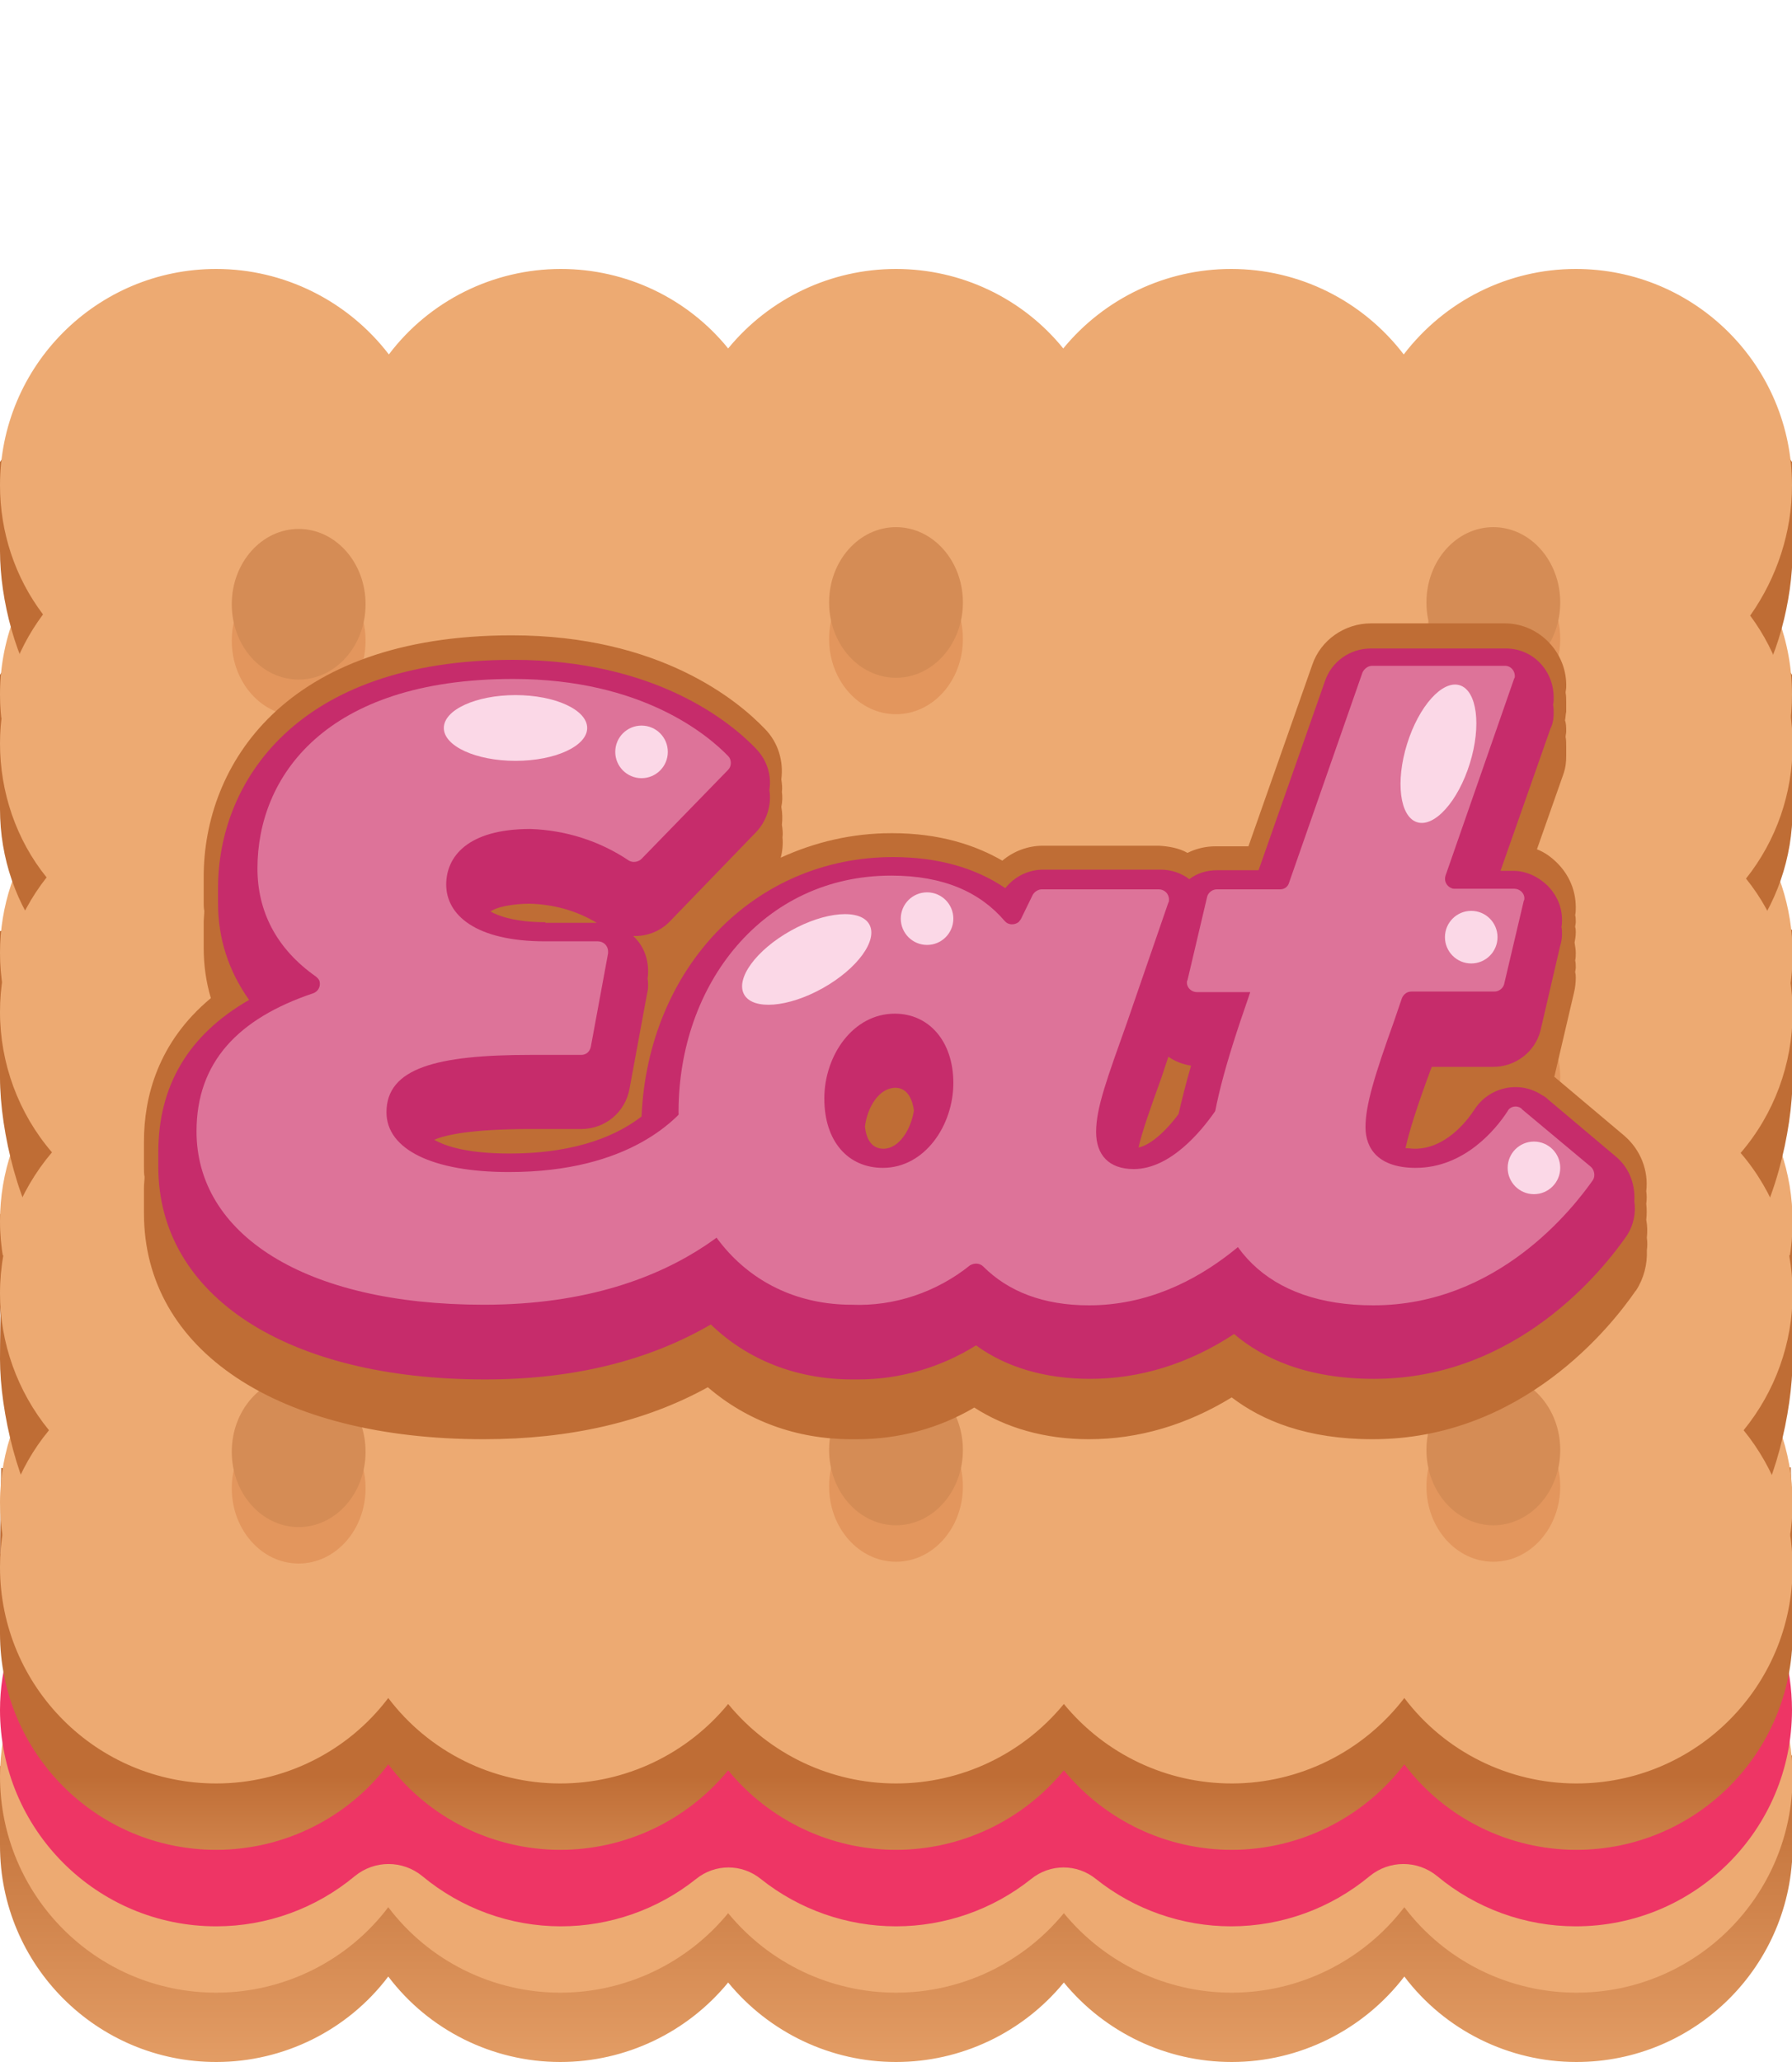 <?xml version="1.0" encoding="utf-8"?>
<!-- Generator: Adobe Illustrator 25.2.1, SVG Export Plug-In . SVG Version: 6.00 Build 0)  -->
<svg version="1.1" id="Layer_1" xmlns="http://www.w3.org/2000/svg" xmlns:xlink="http://www.w3.org/1999/xlink" x="0px" y="0px"
	 viewBox="0 0 300 345" style="enable-background:new 0 0 300 345;" xml:space="preserve">
<style type="text/css">
	.st0{fill:url(#SVGID_1_);}
	.st1{fill:#EDAA72;}
	.st2{fill:#EE3565;}
	.st3{fill:url(#SVGID_2_);}
	.st4{fill:#E3965D;}
	.st5{fill:#D58C55;}
	.st6{fill:#BF6D35;}
	.st7{fill:#C62C6B;}
	.st8{fill:#DD7399;}
	.st9{fill:#FBD8E7;}
</style>
<g id="alice_in_wonderland">
	
		<linearGradient id="SVGID_1_" gradientUnits="userSpaceOnUse" x1="150" y1="-83.94" x2="150" y2="310.87" gradientTransform="matrix(1 0 0 -1 0 346)">
		<stop  offset="0" style="stop-color:#EDAA72"/>
		<stop  offset="0.18" style="stop-color:#EDAA72"/>
		<stop  offset="0.34" style="stop-color:#BF6D35"/>
		<stop  offset="1" style="stop-color:#BF6D35"/>
	</linearGradient>
	<path class="st0" d="M300,112.9c0,0-6-9.4-13.5-13.3c-6.4-5.2-14.4-8-22.7-8l0,0c-11.3,0-21.9,5.3-28.8,14.3
		c-6.8-9-17.5-14.3-28.8-14.3l0,0c-0.7,0-1.4,0-2.1,0.1c-1.4,0.1-2.8,0.2-4.1,0.5c-7.9,1.4-15.1,5.4-20.6,11.3
		c-0.4,0.5-0.9,1-1.3,1.5c-0.4-0.5-0.8-1-1.3-1.5c-6.9-7.6-16.6-11.9-26.8-11.8l0,0c-10.2,0-19.9,4.3-26.8,11.8
		c-0.4,0.5-0.9,1-1.3,1.5c-0.4-0.5-0.8-1-1.3-1.5c-5.4-5.9-12.6-9.9-20.5-11.3c-1.4-0.2-2.7-0.4-4.1-0.5c-0.7,0-1.4-0.1-2.1-0.1l0,0
		c-11.3,0-22,5.3-28.8,14.3c-6.8-9-17.5-14.3-28.8-14.3l0,0c-8.3,0-16.3,2.8-22.7,8C6,103.5,0,112.9,0,112.9v14.9
		c0,8.1,2.7,18.6,7.2,24.6c-1.2,1.7-7.2,3.4-7.2,3.4V171c0,8.1,2.7,16.1,7.8,22.4l-7.8,9.8c0,0-0.1,5.8-0.1,12.7
		c0,9,3.3,22.8,8.7,29.1c-1.7,1.9-8.4,0.6-8.4,0.6S0,256.7,0,263l0,0c0,8.7,3.1,22.2,8.2,28.5c-1.3,1.5-8.2,4-8.2,4v13.3
		c0,20,16.2,36.2,36.2,36.2c0,0,0,0,0,0l0,0c11.3,0,22-5.3,28.8-14.3c6.8,9,17.5,14.3,28.8,14.3l0,0c10.9,0,21.2-4.9,28.1-13.3
		c6.9,8.4,17.2,13.3,28.1,13.3l0,0c10.9,0,21.2-4.9,28.1-13.3c6.9,8.4,17.2,13.3,28.1,13.3l0,0c11.3,0,22-5.3,28.9-14.3
		c6.8,9,17.5,14.3,28.8,14.3l0,0c20,0,36.2-16.2,36.2-36.2c0,0,0,0,0,0l0,0v-15.1c0,0-6.4-0.1-8.2-2.3c5.1-6.2,8.2-19.8,8.2-28.5
		l0,0c0-6.2-0.3-17.4-0.3-17.4s-6.7,1.3-8.4-0.6c5.4-6.3,8.7-20.1,8.7-29.1c0-6.9,0-12.7,0-12.7l-7.8-9.8c5.1-6.4,7.8-14.3,7.8-22.5
		v-15.2c0,0-5.9-1.7-7.1-3.4c4.5-6,7.1-16.5,7.1-24.6V112.9z"/>
	<path class="st1" d="M300,116.2c0-20-16.2-36.2-36.2-36.2l0,0l0,0c-11.3,0-21.9,5.3-28.8,14.3c-6.9-9-17.5-14.3-28.9-14.3l0,0
		c-10.9,0-21.2,4.9-28.1,13.3C171.2,84.9,160.9,80,150,80l0,0c-10.9,0-21.2,4.9-28.1,13.3C115.1,84.9,104.8,80,93.9,80l0,0
		c-11.3,0-22,5.3-28.8,14.3C58.2,85.3,47.5,80,36.2,80l0,0C16.2,80,0,96.2,0,116.2c0,0,0,0,0,0l0,0c0,7.8,2.5,15.4,7.2,21.6
		C2.5,144.1,0,151.7,0,159.4l0,0c0,8.1,2.7,16.1,7.8,22.4C2.7,188.3,0,196.2,0,204.3l0,0c0,8.6,3.1,17,8.7,23.5
		C3.1,234.4,0,242.8,0,251.4l0,0c0,8.3,2.9,16.4,8.2,22.9C2.9,280.7,0,288.8,0,297.2l0,0c0,20,16.2,36.2,36.2,36.2c0,0,0,0,0,0l0,0
		c11.3,0,22-5.3,28.8-14.3c6.8,9,17.5,14.3,28.8,14.3l0,0c10.9,0,21.2-4.9,28.1-13.3c6.9,8.4,17.2,13.3,28.1,13.3l0,0
		c10.9,0,21.2-4.9,28.1-13.3c6.9,8.4,17.2,13.3,28.1,13.3l0,0c11.3,0,22-5.3,28.9-14.3c6.8,9,17.5,14.3,28.8,14.3l0,0
		c20,0,36.2-16.2,36.2-36.2l0,0c0-8.3-2.9-16.4-8.2-22.9c5.3-6.5,8.2-14.5,8.2-22.9l0,0c0-8.6-3.1-17-8.7-23.5
		c5.6-6.5,8.7-14.9,8.7-23.5l0,0c0-8.1-2.7-16.1-7.8-22.4c5.1-6.4,7.8-14.3,7.8-22.4l0,0c0-7.8-2.5-15.4-7.1-21.6
		C297.5,131.6,300,124,300,116.2z"/>
	<path class="st2" d="M288,105.2c0-20-4.2-36.2-24.2-36.2l0,0c-8.5,0-16.7,3-23.2,8.4c-3.3,2.8-8,2.8-11.3,0
		c-6.5-5.4-14.7-8.4-23.2-8.4l0,0c-8.2,0-16.2,2.8-22.6,7.9c-3.2,2.6-7.7,2.6-10.9,0c-6.4-5.1-14.4-7.9-22.6-7.9l0,0
		c-8.2,0-16.2,2.8-22.6,7.9c-3.2,2.6-7.7,2.6-10.9,0c-6.4-5.1-14.4-7.9-22.6-7.9l0,0c-8.5,0-16.7,3-23.2,8.4c-3.3,2.8-8,2.8-11.3,0
		C52.9,72,44.7,69,36.2,69l0,0C16.2,69,12,85.2,12,105.2l0,0c0,5.7,1.2,11.3,3.7,16.5c1.5,3.2,1.5,7,0,10.2
		c-2.4,5.2-3.7,10.8-3.7,16.5l0,0c0,6,1.4,12,4.1,17.4c1.6,3.2,1.6,6.9,0,10.1c-2.7,5.4-4.1,11.4-4.1,17.4l0,0
		c0,6.4,1.6,12.8,4.6,18.4c1.7,3.2,1.7,7,0,10.2c-3.1,5.7-4.7,12-4.6,18.4l0,0c0,5.6-14.5,10.9-7.6,15.6c3.2,2.3,4,6.7,1.8,10
		c-4,6-6.2,13-6.2,20.2l0,0c0,20,16.2,36.2,36.2,36.2c0,0,0,0,0,0l0,0c8.5,0,16.7-3,23.2-8.4c3.3-2.7,8-2.7,11.3,0
		c6.5,5.4,14.7,8.4,23.2,8.4l0,0c8.2,0,16.2-2.8,22.6-7.9c3.2-2.6,7.7-2.6,10.9,0c6.4,5.1,14.4,7.9,22.6,7.9l0,0
		c8.2,0,16.2-2.8,22.6-7.9c3.2-2.6,7.7-2.6,10.9,0c6.4,5.1,14.4,7.9,22.6,7.9l0,0c8.5,0,16.7-3,23.2-8.4c3.3-2.7,8-2.7,11.3,0
		c6.5,5.4,14.7,8.4,23.2,8.4l0,0c20,0,36.2-16.2,36.2-36.2l0,0c0-7.2-2.1-14.2-6.2-20.2c-2.2-3.3-1.4-7.7,1.8-10
		c6.9-4.7-7.6-10-7.6-15.6l0,0c0-6.4-1.6-12.7-4.6-18.4c-1.7-3.2-1.7-7,0-10.2c3.1-5.7,4.7-12,4.6-18.4l0,0c0-6-1.4-12-4.1-17.4
		c-1.6-3.2-1.6-6.9,0-10.1c2.7-5.4,4.1-11.4,4.1-17.4l0,0c0-5.7-1.2-11.3-3.7-16.5c-1.5-3.2-1.5-7,0-10.2
		C286.8,116.6,288,111,288,105.2z"/>
	
		<linearGradient id="SVGID_2_" gradientUnits="userSpaceOnUse" x1="150" y1="-22.81" x2="150" y2="187.77" gradientTransform="matrix(1 0 0 -1 0 346)">
		<stop  offset="0" style="stop-color:#EDAA72"/>
		<stop  offset="0.18" style="stop-color:#EDAA72"/>
		<stop  offset="0.34" style="stop-color:#BF6D35"/>
		<stop  offset="1" style="stop-color:#BF6D35"/>
	</linearGradient>
	<path class="st3" d="M300,77.3c0,0-6-9.4-13.5-13.3c-6.4-5.2-14.4-8-22.7-8l0,0c-11.3,0-21.9,5.3-28.8,14.3
		c-6.9-9-17.5-14.3-28.9-14.3l0,0c-0.7,0-1.4,0-2.1,0.1c-1.4,0.1-2.8,0.2-4.1,0.5c-7.9,1.4-15.1,5.4-20.6,11.3
		c-0.4,0.5-0.9,1-1.3,1.5c-0.4-0.5-0.8-1-1.3-1.5C169.9,60.3,160.2,56,150,56l0,0c-10.2,0-19.9,4.3-26.8,11.8
		c-0.4,0.5-0.9,1-1.3,1.5c-0.4-0.5-0.8-1-1.3-1.5c-5.4-5.9-12.6-9.9-20.5-11.3c-1.4-0.2-2.7-0.4-4.1-0.5c-0.7,0-1.4-0.1-2.1-0.1l0,0
		c-11.3,0-22,5.3-28.8,14.3C58.2,61.3,47.5,56,36.2,56l0,0C28,56,20,58.8,13.5,64C6,67.9,0,77.3,0,77.3v14.9
		c0,8.1,2.7,18.6,7.2,24.6c-1.2,1.7-7.2,3.4-7.2,3.4v15.2c0,8.1,2.7,16.1,7.8,22.4c-0.9,1.1-7.8,9.8-7.8,9.8v12.7
		c0,9,3.3,22.8,8.7,29.1C7,211.3,0.3,210,0.3,210S0,221.1,0,227.4l0,0c0,8.7,3.1,22.2,8.2,28.5c-1.3,1.6-8.2,4.1-8.2,4.1v13.3
		c0,20,16.2,36.2,36.2,36.2l0,0c11.3,0,22-5.3,28.8-14.3c6.8,9,17.5,14.3,28.8,14.3l0,0c10.9,0,21.2-4.9,28.1-13.3
		c6.9,8.4,17.2,13.3,28.1,13.3l0,0c10.9,0,21.2-4.9,28.1-13.3c6.9,8.4,17.2,13.3,28.1,13.3l0,0c11.3,0,22-5.3,28.9-14.3
		c6.8,9,17.5,14.3,28.8,14.3l0,0c20,0,36.2-16.2,36.2-36.2v-15.1c0,0-6.4-0.1-8.2-2.3c5.1-6.2,8.2-19.8,8.2-28.5l0,0
		c0-6.2-0.3-17.4-0.3-17.4s-6.7,1.3-8.4-0.6c5.4-6.3,8.7-20.1,8.7-29.1c0-6.9,0-12.7,0-12.7s-6.9-8.6-7.8-9.8
		c5.1-6.4,7.8-14.3,7.8-22.4v-15.2c0,0-5.9-1.7-7.1-3.4c4.5-6,7.1-16.5,7.1-24.6V77.3z"/>
	<path class="st1" d="M300,81.2c0-20-16.2-36.2-36.2-36.2l0,0l0,0c-11.3,0-21.9,5.3-28.8,14.3c-6.9-9-17.5-14.3-28.9-14.3l0,0
		c-10.9,0-21.2,4.9-28.1,13.3C171.2,49.9,160.9,45,150,45l0,0c-10.9,0-21.2,4.9-28.1,13.3C115.1,49.9,104.8,45,93.9,45l0,0
		c-11.3,0-22,5.3-28.8,14.3C58.2,50.3,47.5,45,36.2,45l0,0C16.2,45,0,61.2,0,81.2c0,0,0,0,0,0l0,0c0,7.8,2.5,15.4,7.2,21.6
		C2.5,109.1,0,116.7,0,124.4l0,0c0,8.1,2.7,16.1,7.8,22.4C2.7,153.3,0,161.2,0,169.3l0,0c0,8.6,3.1,17,8.7,23.5
		C3.1,199.4,0,207.7,0,216.4l0,0c0,8.3,2.9,16.4,8.2,22.9C2.9,245.7,0,253.8,0,262.2l0,0c0,20,16.2,36.2,36.2,36.2l0,0
		c11.3,0,22-5.3,28.8-14.3c6.8,9,17.5,14.3,28.8,14.3l0,0c10.9,0,21.2-4.9,28.1-13.3c6.9,8.4,17.2,13.3,28.1,13.3l0,0
		c10.9,0,21.2-4.9,28.1-13.3c6.9,8.4,17.2,13.3,28.1,13.3l0,0c11.3,0,22-5.3,28.9-14.3c6.8,9,17.5,14.3,28.8,14.3l0,0
		c20,0,36.2-16.2,36.2-36.2l0,0c0-8.3-2.9-16.4-8.2-22.9c5.3-6.5,8.2-14.6,8.2-22.9l0,0c0-8.6-3.1-17-8.7-23.5
		c5.6-6.5,8.7-14.9,8.7-23.5l0,0c0-8.1-2.7-16.1-7.8-22.4c5.1-6.4,7.8-14.3,7.8-22.4l0,0c0-7.8-2.5-15.4-7.1-21.6
		C297.5,96.6,300,89,300,81.2z"/>
	<ellipse class="st4" cx="250" cy="180.2" rx="11.2" ry="12.6"/>
	<ellipse class="st4" cx="150" cy="248.7" rx="11.2" ry="12.6"/>
	<ellipse class="st4" cx="150" cy="106.9" rx="11.2" ry="12.6"/>
	<ellipse class="st4" cx="50" cy="107.2" rx="11.2" ry="12.6"/>
	<ellipse class="st4" cx="150" cy="180.2" rx="11.2" ry="12.6"/>
	<ellipse class="st4" cx="250" cy="106.9" rx="11.2" ry="12.6"/>
	<ellipse class="st4" cx="50" cy="180.5" rx="11.2" ry="12.6"/>
	<ellipse class="st4" cx="50" cy="249" rx="11.2" ry="12.6"/>
	<ellipse class="st4" cx="250" cy="248.7" rx="11.2" ry="12.6"/>
	<ellipse class="st5" cx="150" cy="242.6" rx="11.2" ry="12.6"/>
	<ellipse class="st5" cx="150" cy="100.8" rx="11.2" ry="12.6"/>
	<ellipse class="st5" cx="50" cy="101.1" rx="11.2" ry="12.6"/>
	<ellipse class="st5" cx="250" cy="100.8" rx="11.2" ry="12.6"/>
	<ellipse class="st5" cx="150" cy="174.1" rx="11.2" ry="12.6"/>
	<ellipse class="st5" cx="250" cy="174.1" rx="11.2" ry="12.6"/>
	<ellipse class="st5" cx="50" cy="174.4" rx="11.2" ry="12.6"/>
	<ellipse class="st5" cx="50" cy="242.9" rx="11.2" ry="12.6"/>
	<ellipse class="st5" cx="250" cy="242.6" rx="11.2" ry="12.6"/>
	<g>
		<path class="st6" d="M275.6,201.4c0.1-0.7,0.1-1.4,0-2.1c0.4-3.4-0.9-6.9-3.7-9.3l-11.4-9.6c-0.1-0.1-0.2-0.2-0.3-0.2l3.3-14.1
			c0.2-0.8,0.3-1.7,0.3-2.5c0-0.3,0-0.6-0.1-0.9c0-0.3,0.1-0.5,0.1-0.8c0-0.4,0-0.8-0.1-1.2c0.1-0.4,0.1-0.9,0.1-1.3
			c0-0.5-0.1-1.1-0.2-1.7c0.1-0.5,0.2-1.1,0.2-1.7c0-0.3,0-0.6-0.1-0.9c0-0.3,0.1-0.5,0.1-0.8c0-0.4,0-0.8-0.1-1.2
			c0.1-0.4,0.1-0.9,0.1-1.3c0-2.8-1.1-5.4-3.1-7.4c-1-1-2.1-1.8-3.4-2.3l4.4-12.5l0.1-0.3c0.3-0.9,0.4-1.8,0.4-2.8
			c0-0.4,0-0.8,0-1.2c0-0.2,0-0.3,0-0.4c0-0.5,0-1.1-0.1-1.6c0-0.3,0.1-0.6,0.1-0.9c0-0.7,0-1.3-0.2-1.9c0.1-0.4,0.1-1,0.2-1.4
			c0-0.4,0-0.8,0-1.2c0-0.2,0-0.3,0-0.4c0-0.5,0-1.1-0.1-1.6c0-0.3,0.1-0.6,0.1-0.9c0.2-5.7-4.4-10.6-10.1-10.7h-22.6
			c-4.4,0-8.4,2.8-9.8,6.9L209,141.6h-5.4c0,0,0,0-0.1,0c-1.7,0-3.3,0.4-4.7,1.1c-1.4-0.8-3.1-1.1-4.8-1.2h-19.4
			c-2.5,0-4.9,0.9-6.8,2.5c-4.5-2.6-10.5-4.6-18.5-4.6c-6.7,0-12.9,1.5-18.6,4.1c0.3-1.1,0.4-2.3,0.3-3.4c0.1-0.7,0-1.4-0.1-2.1
			c0.1-1,0.1-1.9-0.1-3c0.2-0.9,0.2-1.7,0.1-2.5c0.1-0.7,0-1.4-0.1-2.1c0.4-3-0.5-6.2-2.8-8.5c-4.5-4.7-17.6-15.6-42.3-15.6
			c-38.1,0-51.6,21.8-51.6,40.4c0,0.4,0,0.6,0,1c0,0.5,0,1.1,0,1.6c0,0.2,0,0.4,0,0.6c0,0.4,0,0.7,0,1.1c0,0.4,0,1,0.1,1.4
			c0,0.6-0.1,1.3-0.1,1.9c0,0.4,0,0.6,0,1c0,0.5,0,1.1,0,1.6c0,0.2,0,0.4,0,0.6c0,0.4,0,0.7,0,1.1c0,2.9,0.4,5.7,1.2,8.4
			c-8.9,7.4-11.2,16.6-11.2,24c0,0.4,0,0.7,0,1.1c0,0.5,0,1,0,1.5c0,0.2,0,0.4,0,0.6c0,0.4,0,0.7,0,1.1c0,0.5,0,1.1,0.1,1.6
			c0,0.6-0.1,1.2-0.1,1.8c0,0.4,0,0.7,0,1.1c0,0.5,0,1,0,1.5c0,0.2,0,0.4,0,0.6c0,0.4,0,0.7,0,1.1c0,22.9,22.3,37.8,56.9,37.8
			c14.4,0,27-2.9,37.5-8.7c6.5,5.6,14.8,8.7,24,8.7c0.4,0,0.6,0,1,0c6.9,0,13.7-1.8,19.6-5.3c5.3,3.4,11.8,5.3,19.2,5.3
			c8.3,0,16.4-2.4,23.9-7c5.1,3.9,12.6,7,23.6,7c25.1,0,40-19,44-24.8l0.1-0.1c1.3-2,1.9-4.4,1.8-6.7c0.1-0.7,0.1-1.4,0-2.1
			c0.1-1,0.1-2-0.1-3C275.7,203.1,275.7,202.3,275.6,201.4z"/>
		<path class="st7" d="M270.5,193.5l-11.4-9.6c-0.3-0.3-0.6-0.5-1-0.7c-3.8-2.5-8.9-1.3-11.3,2.5c-1.3,2-4.9,6.5-9.9,6.5
			c-0.7,0-1.2-0.1-1.6-0.1c0.6-2.8,1.9-6.9,4.2-13.1l0.2-0.5H250l0,0c3.7,0,7-2.5,7.9-6.1l3.3-14.2c0.2-0.6,0.3-1.3,0.3-1.9
			c0-0.4,0-0.8-0.1-1.2c0.1-0.4,0.1-0.9,0.1-1.2c0-2.2-0.9-4.2-2.5-5.8c-1.6-1.5-3.6-2.4-5.7-2.4l0,0h-2.1l8.4-23.9l0.1-0.2
			c0.3-0.7,0.4-1.5,0.4-2.2c0-0.5,0-1-0.1-1.5c0.1-0.4,0.1-0.7,0.1-1c0.1-4.6-3.4-8.4-8-8.4h-22.6c-3.5,0-6.6,2.2-7.7,5.5
			l-11.1,31.6h-6.9c-1.8,0-3.4,0.5-4.7,1.5c-1.3-1-3-1.6-4.8-1.6h-19.6l0,0c-2.5,0-4.8,1.1-6.4,3.1c-5-3.4-11.3-5.2-18.8-5.2
			c-23.2,0-41,18.5-42.1,43.4c-3.6,2.8-10.3,6.2-22.1,6.2c-7,0-10.7-1.2-12.6-2.3c1.8-0.8,6.2-1.8,16.1-1.8h8.5l0,0
			c4,0,7.4-2.8,8.1-6.8l2.9-15.7c0.1-0.4,0.2-1,0.2-1.4c0-0.4,0-0.9-0.1-1.3c0.1-0.4,0.1-0.8,0.1-1.2c0-2.2-0.8-4.3-2.4-5.8
			l-0.1-0.1c2.3,0.1,4.6-0.8,6.2-2.5l14.4-14.9c1.8-1.9,2.6-4.6,2.2-7c0.4-2.5-0.4-5-2.2-6.9c-4.3-4.5-16.9-14.9-40.7-14.9
			c-36.4,0-49.4,20.6-49.4,38.2c0,0.4,0,0.9,0,1.3c0,0.4,0,0.8,0,1.2c0,6,1.8,11.4,5.2,16.2c-10.1,5.8-15.2,14.3-15.2,25.5
			c0,0.4,0,0.8,0,1.2c0,0.4,0,0.8,0,1.2c0,21.6,21.5,35.6,54.7,35.6c14.7,0,27.3-3.1,37.8-9.2c6.2,6,14.5,9.2,23.7,9.2
			c0.4,0,0.6,0,1,0c6.9,0,13.8-2,19.7-5.7c5.1,3.7,11.6,5.6,19.1,5.6c8.3,0,16.5-2.5,24.1-7.5c4.7,4,12.1,7.5,23.4,7.5
			c24,0,38.4-18.3,42.3-23.9c1.2-1.8,1.6-3.9,1.3-5.8C273.8,198.3,272.8,195.4,270.5,193.5z M147.9,192.2c-2.1,0-2.9-1.8-3.1-3.7
			c0.4-3.3,2.4-6.5,5.1-6.5c2.2,0,2.9,2.3,3.1,3.8C152.5,189,150.5,192.2,147.9,192.2z M197.3,186.4c-2.3,3.1-4.8,5.2-6.7,5.6
			c0.6-2.7,2-6.6,3.8-11.6l1.2-3.6c1.1,0.8,2.5,1.3,3.8,1.5C198.6,181,197.9,183.8,197.3,186.4z M91.3,154.3c-4.9,0-7.8-1-9.2-1.8
			c1.8-1.2,5.8-1.3,6.5-1.3c4,0.1,7.8,1.1,11.3,3.2H91.3z"/>
		<path class="st8" d="M131.2,192.4c0.7,0.4,0.9,1.4,0.4,2.1c-3,5.2-16,23.8-50.6,23.8c-30.2,0-48.1-11.9-48.1-29
			c0-11.6,7-18.9,19.5-23.1c0.9-0.3,1.3-1.2,1.1-2c-0.1-0.4-0.4-0.6-0.6-0.8c-6.7-4.7-9.8-11-9.8-18.1c0-15.2,11.2-31.7,42.8-31.7
			c21.7,0,32.7,9.5,36,12.9c0.6,0.6,0.6,1.7,0,2.3l-14.5,14.9c-0.5,0.5-1.4,0.7-2.1,0.3c-4.9-3.3-10.6-5.1-16.5-5.3
			c-10.6,0-14.1,4.7-14.1,9.3c0,5,4.8,9.5,16.6,9.5h8.8c0.9,0,1.7,0.7,1.7,1.7c0,0.1,0,0.2,0,0.3l-2.9,15.7
			c-0.2,0.8-0.8,1.3-1.6,1.3h-8.5c-15.7,0-24.1,2.2-24.1,9.6c0,6.2,7.7,10,20.5,10c20.3,0,28.4-9,30.9-12.5c0.5-0.7,1.5-0.9,2.3-0.4
			l0,0L131.2,192.4z"/>
		<path class="st8" d="M217.3,195.2c0.6,0.5,0.8,1.5,0.3,2.2c-3.3,4.7-15.9,21-35.3,21c-7.6,0-13.5-2.3-17.7-6.5
			c-0.6-0.6-1.5-0.6-2.2-0.2c-5.6,4.5-12.7,6.9-19.8,6.6c-17.5,0-29-13.9-29-32.3c0-21.3,14.1-39.5,35.6-39.5c8.8,0,14.9,2.8,19,7.6
			c0.6,0.7,1.6,0.7,2.3,0.2c0.2-0.2,0.3-0.4,0.4-0.5l2-4.1c0.3-0.5,0.9-0.9,1.5-0.9H194c0.9,0,1.7,0.7,1.7,1.7c0,0.2,0,0.4-0.1,0.5
			l-6.9,20c-3.3,9.3-5.2,14.3-5.2,18.4c0,3.8,2.1,6.2,6.3,6.2c6.2,0,11.4-6.5,13.5-9.5c0.5-0.8,1.5-1,2.3-0.4c0.1,0,0.1,0.1,0.2,0.1
			L217.3,195.2z M159.6,181.2c0-7-4.1-11.6-9.8-11.6c-7,0-11.8,7-11.8,14.2s4,11.6,9.8,11.6C154.8,195.4,159.6,188.3,159.6,181.2z"
			/>
		<path class="st8" d="M266.3,195.2c0.6,0.5,0.8,1.5,0.4,2.2c-3.3,4.7-15.9,21-36.8,21c-17.8,0-27.2-10-27.2-25.7
			c0-6.2,2.5-14.9,6.3-25.8l0.3-0.9h-8.9c-0.9,0-1.7-0.7-1.7-1.6c0-0.1,0-0.3,0.1-0.4l3.3-14c0.2-0.7,0.9-1.2,1.6-1.2h10.6
			c0.7,0,1.3-0.4,1.5-1.1l12.3-35.2c0.3-0.6,0.9-1.1,1.6-1.1h22.3c0.9,0,1.6,0.8,1.6,1.7c0,0.2,0,0.3-0.1,0.4l-11.5,33
			c-0.3,0.9,0.2,1.8,1,2.1c0.2,0.1,0.4,0.1,0.5,0.1h10c0.9,0,1.7,0.7,1.7,1.6c0,0.1,0,0.3-0.1,0.4l-3.3,14c-0.2,0.7-0.9,1.2-1.6,1.2
			h-13.9c-0.7,0-1.3,0.4-1.6,1.1l-1.3,3.8c-3.3,9.2-4.8,14.1-4.8,17.8s2.3,6.8,8.4,6.8c8.1,0,13.4-6.4,15.4-9.5
			c0.4-0.8,1.5-1,2.2-0.5c0.1,0.1,0.2,0.1,0.2,0.2L266.3,195.2z"/>
		<ellipse class="st9" cx="86.3" cy="121.8" rx="12" ry="5.5"/>
		<circle class="st9" cx="107.4" cy="125.8" r="4.4"/>
		
			<ellipse transform="matrix(0.873 -0.489 0.489 0.873 -61.198 86.378)" class="st9" cx="134.9" cy="160.5" rx="12" ry="5.5"/>
		<circle class="st9" cx="155.2" cy="153.7" r="4.4"/>
		<ellipse transform="matrix(0.297 -0.955 0.955 0.297 48.867 318.624)" class="st9" cx="240.8" cy="126.1" rx="12" ry="5.5"/>
		<circle class="st9" cx="246.3" cy="156.8" r="4.4"/>
		<circle class="st9" cx="256.8" cy="195.4" r="4.4"/>
	</g>
</g>
</svg>
